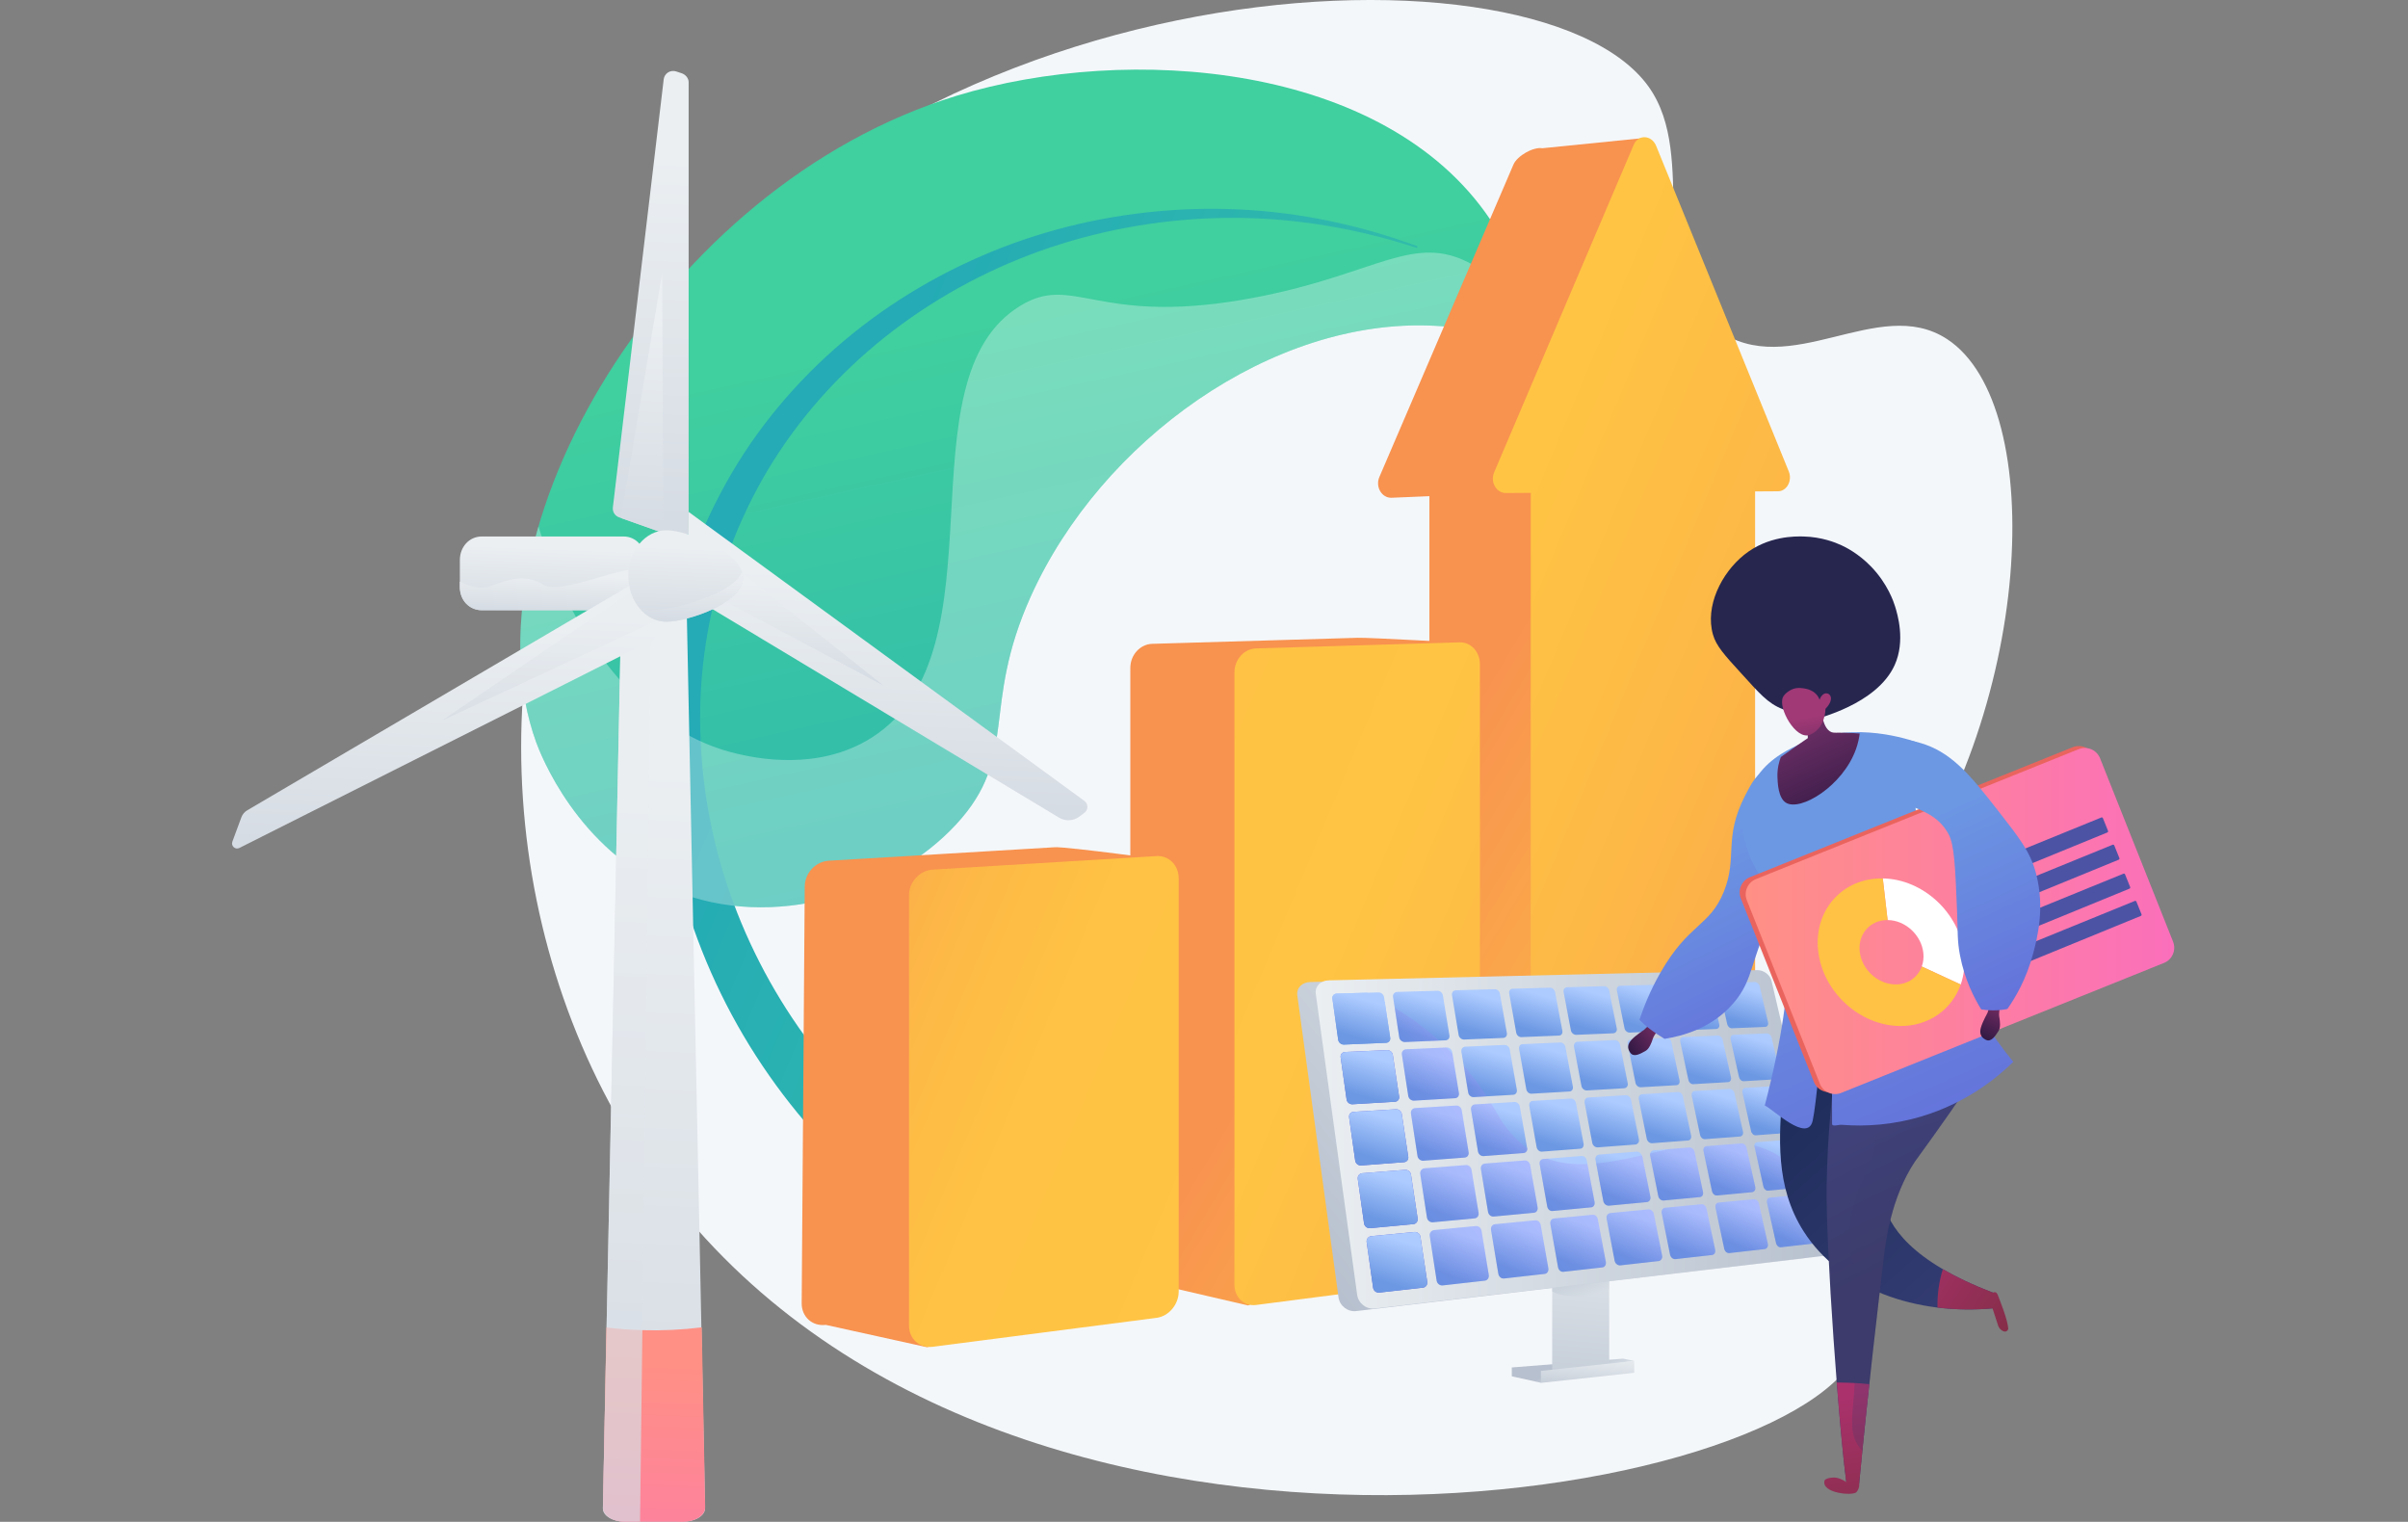<svg width="633" height="400" viewBox="0 0 633 400" fill="none" xmlns="http://www.w3.org/2000/svg">
<rect x="0" y="0" width="633" height="400" fill="#808080" stroke="none"/>
<path d="M433.413 22.838C446.796 41.674 431.658 72.6 451.372 86.664C470.562 100.354 493.719 77.337 511.792 89.105C538.603 106.562 534.59 187.781 496.191 238.625C484.643 253.915 474.923 259.919 470.77 277.118C461.853 314.047 494.776 335.611 488.745 353.893C475.166 395.056 260.079 431.752 172.343 309.401C131.366 252.258 124.455 169.19 159.867 105.669C223.857 -9.112 403.382 -19.425 433.413 22.838Z" fill="#F4F7FA"/>
<path d="M177.057 234.054C151.676 223.595 141.912 197.778 140.916 195.022C121.166 140.337 174.054 48.782 251.507 25.159C296.63 11.397 363.969 16.458 391.735 57.686C399.747 69.583 402.808 82.033 404.022 91.659C397.982 89.223 388.695 86.229 377.204 85.632C334.368 83.408 289.365 115.981 270.995 156.703C257.683 186.212 267.994 198.637 251.386 216.638C234.547 234.891 203.049 244.765 177.057 234.054Z" fill="url(#paint0_linear_886_2463)"/>
<path d="M372.305 65.121C357.194 60.185 341.402 57.428 325.587 57.266C309.78 57.119 293.999 59.419 278.997 64.1C263.994 68.777 249.813 75.915 237.207 85.104C224.604 94.295 213.609 105.609 205.026 118.484C200.717 124.911 197.099 131.766 194.058 138.84C191.049 145.933 188.741 153.307 187.085 160.811C185.436 168.317 184.445 175.961 184.136 183.628C183.848 191.296 184.214 198.981 185.203 206.577C186.194 214.172 187.795 221.682 190.002 229.004C192.223 236.322 195.024 243.454 198.359 250.317C205.025 264.045 213.837 276.682 224.329 287.668C227.064 290.533 226.96 295.072 224.095 297.808C221.231 300.544 216.691 300.439 213.956 297.575C213.902 297.519 213.85 297.463 213.799 297.406L213.776 297.379C202.717 284.924 193.611 270.782 186.915 255.609C183.564 248.024 180.812 240.184 178.698 232.182C176.598 224.177 175.164 216.005 174.393 207.779C173.625 199.553 173.533 191.27 174.143 183.042C174.774 174.816 176.135 166.652 178.193 158.678C180.258 150.706 183.015 142.915 186.497 135.469C190.013 128.041 194.128 120.9 198.933 114.265C208.51 100.97 220.488 89.541 233.944 80.456C247.406 71.372 262.319 64.554 277.885 60.313C293.452 56.069 309.631 54.321 325.652 55.052C341.682 55.799 357.501 59.17 372.465 64.667C372.59 64.712 372.654 64.851 372.608 64.976C372.563 65.098 372.427 65.161 372.305 65.121Z" fill="url(#paint1_linear_886_2463)"/>
<path opacity="0.3" d="M383.953 68.033C369.623 62.212 358.784 73.405 326.128 78.876C288.137 85.24 282.082 71.994 268.302 80.321C236.089 99.787 264.698 171.09 229.27 193.804C214.975 202.969 198.194 199.133 193.852 198.141C170.584 192.823 151.095 170.387 141.556 138.363C135.619 158.686 134.961 178.531 140.916 195.022C141.912 197.778 151.677 223.594 177.057 234.054C203.05 244.766 234.547 234.891 251.387 216.638C267.994 198.637 257.683 186.212 270.995 156.703C289.365 115.981 334.368 83.408 377.204 85.632C388.223 86.204 397.207 88.98 403.253 91.355C397.668 76.788 390.427 70.663 383.953 68.033Z" fill="white"/>
<path d="M444.259 117.305L432.256 36.266L405.422 38.965C403.158 38.544 398.853 40.899 397.836 43.275L362.598 125.384C361.507 127.931 363.182 130.853 365.717 130.837L375.779 130.414V321.804C375.779 325.214 378.256 327.662 381.301 327.274L405.422 332.635C408.307 332.262 435.317 317.711 435.317 314.422V122.568L441.417 122.536C443.729 122.524 445.249 119.724 444.259 117.305Z" fill="url(#paint2_linear_886_2463)"/>
<path d="M402.393 129.552L375.779 130.414V321.804C375.779 325.214 378.256 327.662 381.301 327.273L405.422 332.635C406.609 332.481 411.9 329.917 417.706 326.728L402.393 129.552Z" fill="url(#paint3_linear_886_2463)"/>
<path d="M470.227 123.922L435.355 38.336C434.179 35.45 430.645 35.269 429.463 38.045L392.763 124.17C391.684 126.703 393.34 129.61 395.849 129.594L402.394 129.552V327.529C402.394 330.923 404.847 333.357 407.864 332.967L456.248 326.71C459.08 326.343 461.369 323.394 461.369 320.121V129.171L467.411 129.132C469.702 129.117 471.207 126.328 470.227 123.922Z" fill="url(#paint4_linear_886_2463)"/>
<path d="M328.085 343.14L302.885 337.286C299.714 337.691 297.134 335.271 297.134 331.879V175.541C297.134 172.15 299.714 169.324 302.885 169.231L356.92 167.642C359.887 167.554 385.019 168.977 385.019 168.977L362.286 323.788C362.286 327.054 328.085 343.14 328.085 343.14Z" fill="url(#paint5_linear_886_2463)"/>
<path d="M383.714 336.09L330.197 343.01C327.056 343.416 324.502 341.011 324.502 337.635V176.712C324.502 173.336 327.056 170.524 330.197 170.431L383.714 168.838C386.654 168.75 389.029 171.314 389.029 174.564V329.518C389.029 332.768 386.653 335.71 383.714 336.09Z" fill="url(#paint6_linear_886_2463)"/>
<path d="M243.646 354.104L217.071 348.242C213.58 348.688 210.741 346.166 210.741 342.607L211.544 233.06C211.544 229.501 214.383 226.448 217.872 226.239L277.237 222.698C280.492 222.504 307.801 226.265 307.801 226.265L282.339 333.716C282.339 337.136 246.94 353.678 243.646 354.104Z" fill="url(#paint7_linear_886_2463)"/>
<path d="M304.019 346.395L245.216 353.999C241.759 354.446 238.947 351.939 238.947 348.398V235.359C238.947 231.818 241.759 228.778 245.216 228.569L304.019 225.02C307.243 224.826 309.849 227.428 309.849 230.831V339.478C309.849 342.882 307.243 345.978 304.019 346.395Z" fill="url(#paint8_linear_886_2463)"/>
<path d="M417.568 359.567L429.593 357.702L426.655 357.122L397.413 359.432V361.759L405.104 363.466L405.32 363.163L417.568 361.853V359.567Z" fill="url(#paint9_linear_886_2463)"/>
<path d="M423.019 318.439V358.979L408.029 360.596V319.956L423.019 318.439Z" fill="url(#paint10_linear_886_2463)"/>
<path d="M429.593 360.839L405.063 363.489V360.34L429.593 357.703V360.839Z" fill="url(#paint11_linear_886_2463)"/>
<path opacity="0.4" d="M423.019 330.865V339.042C421.202 339.794 419.325 340.323 416.894 340.576C413.087 340.972 409.846 340.499 408.029 339.455V333.567C409.846 332.133 413.087 330.994 416.894 330.604C419.325 330.355 421.202 330.486 423.019 330.865Z" fill="url(#paint12_linear_886_2463)"/>
<path d="M476.181 326.936L460.238 258.412C459.841 256.703 458.148 255.471 456.505 255.51L344.431 258.123C342.3 258.172 340.762 259.664 341.03 261.628L351.859 341.002C352.164 343.231 354.251 344.879 356.501 344.615L473.839 330.811C475.545 330.61 476.625 328.844 476.181 326.936Z" fill="url(#paint13_linear_886_2463)"/>
<path d="M461.949 255.001L349.298 257.684C347.155 257.735 345.61 259.224 345.88 261.183L356.763 340.349C357.068 342.572 359.166 344.216 361.428 343.95L479.375 330.112C481.09 329.911 482.176 328.149 481.729 326.245L465.702 257.894C465.302 256.189 463.601 254.961 461.949 255.001Z" fill="url(#paint14_linear_886_2463)"/>
<path d="M363.826 262.073L365.45 272.772C365.558 273.477 365.069 274.074 364.358 274.104L353.306 274.569C352.576 274.6 351.877 274.045 351.776 273.329L350.247 262.469C350.147 261.766 350.679 261.177 351.403 261.158L362.347 260.855C363.053 260.835 363.721 261.38 363.826 262.073Z" fill="url(#paint15_linear_886_2463)"/>
<path d="M366.13 277.249L367.794 288.211C367.903 288.935 367.412 289.556 366.693 289.598L355.531 290.257C354.794 290.3 354.087 289.741 353.984 289.006L352.416 277.875C352.314 277.154 352.85 276.542 353.581 276.51L364.634 276.022C365.346 275.99 366.022 276.539 366.13 277.249Z" fill="url(#paint16_linear_886_2463)"/>
<path d="M368.49 292.799L370.196 304.035C370.309 304.776 369.814 305.423 369.088 305.478L357.814 306.339C357.069 306.396 356.354 305.832 356.248 305.079L354.64 293.665C354.536 292.926 355.076 292.289 355.815 292.244L366.977 291.562C367.696 291.518 368.38 292.071 368.49 292.799Z" fill="url(#paint17_linear_886_2463)"/>
<path d="M370.91 308.738L372.659 320.258C372.774 321.018 372.276 321.691 371.543 321.76L360.155 322.834C359.403 322.905 358.678 322.337 358.569 321.564L356.921 309.858C356.814 309.1 357.358 308.437 358.104 308.378L369.378 307.492C370.105 307.435 370.797 307.992 370.91 308.738Z" fill="url(#paint18_linear_886_2463)"/>
<path d="M373.391 325.081L375.184 336.896C375.302 337.676 374.8 338.376 374.06 338.46L362.557 339.757C361.796 339.843 361.063 339.271 360.951 338.478L359.26 326.467C359.15 325.689 359.699 324.999 360.452 324.926L371.84 323.825C372.574 323.755 373.275 324.316 373.391 325.081Z" fill="url(#paint19_linear_886_2463)"/>
<path d="M379.291 261.629L381.018 272.142C381.132 272.836 380.698 273.419 380.01 273.448L369.33 273.898C368.624 273.928 367.937 273.383 367.829 272.679L366.189 262.01C366.083 261.319 366.606 260.74 367.305 260.72L377.863 260.43C378.545 260.411 379.179 260.948 379.291 261.629Z" fill="url(#paint20_linear_886_2463)"/>
<path d="M381.741 276.54L383.51 287.308C383.627 288.018 383.19 288.626 382.496 288.667L371.714 289.303C371.002 289.344 370.306 288.795 370.195 288.074L368.515 277.143C368.406 276.435 368.934 275.833 369.639 275.801L380.296 275.332C380.985 275.301 381.626 275.843 381.741 276.54Z" fill="url(#paint21_linear_886_2463)"/>
<path d="M384.25 291.814L386.063 302.846C386.182 303.573 385.743 304.206 385.042 304.259L374.157 305.09C373.438 305.145 372.734 304.592 372.621 303.852L370.899 292.649C370.787 291.923 371.318 291.297 372.031 291.254L382.789 290.597C383.484 290.554 384.133 291.099 384.25 291.814Z" fill="url(#paint22_linear_886_2463)"/>
<path d="M386.821 307.462L388.679 318.768C388.801 319.514 388.359 320.172 387.652 320.239L376.661 321.275C375.936 321.344 375.223 320.786 375.107 320.028L373.341 308.542C373.227 307.798 373.762 307.147 374.482 307.09L385.343 306.236C386.045 306.181 386.701 306.73 386.821 307.462Z" fill="url(#paint23_linear_886_2463)"/>
<path d="M389.456 323.501L391.36 335.091C391.486 335.856 391.042 336.54 390.327 336.621L379.23 337.872C378.497 337.955 377.776 337.393 377.656 336.615L375.846 324.836C375.729 324.074 376.268 323.396 376.994 323.326L387.961 322.265C388.669 322.197 389.333 322.75 389.456 323.501Z" fill="url(#paint24_linear_886_2463)"/>
<path d="M394.289 261.197C394.171 260.526 393.576 259.995 392.915 260.013L382.707 260.294C382.031 260.313 381.58 260.878 381.693 261.558L383.436 272.041C383.551 272.733 384.208 273.271 384.89 273.242L395.156 272.812C395.822 272.784 396.233 272.211 396.112 271.528L394.289 261.197Z" fill="url(#paint25_linear_886_2463)"/>
<path d="M396.875 275.852L398.742 286.432C398.865 287.13 398.457 287.726 397.786 287.765L387.402 288.377C386.714 288.418 386.068 287.875 385.95 287.167L384.165 276.428C384.05 275.733 384.52 275.144 385.202 275.114L395.482 274.662C396.148 274.633 396.754 275.166 396.875 275.852Z" fill="url(#paint26_linear_886_2463)"/>
<path d="M399.522 290.858L401.434 301.694C401.444 301.752 401.488 301.807 401.49 301.863C401.521 302.504 401.114 303.031 400.492 303.079L390.004 303.88C389.31 303.933 388.647 303.387 388.526 302.661L386.697 291.66C386.579 290.947 387.052 290.335 387.741 290.293L398.114 289.66C398.785 289.619 399.399 290.156 399.522 290.858Z" fill="url(#paint27_linear_886_2463)"/>
<path d="M402.234 306.228L404.192 317.328C404.321 318.06 403.91 318.704 403.227 318.769L392.651 319.767C391.951 319.834 391.289 319.283 391.166 318.539L389.292 307.266C389.17 306.536 389.646 305.899 390.341 305.845L400.809 305.021C401.487 304.968 402.107 305.509 402.234 306.228Z" fill="url(#paint28_linear_886_2463)"/>
<path d="M405.011 321.973L407.018 333.347C407.15 334.097 406.737 334.767 406.048 334.845L395.374 336.051C394.667 336.131 393.998 335.576 393.871 334.814L391.95 323.257C391.826 322.509 392.305 321.847 393.006 321.779L403.571 320.757C404.254 320.691 404.882 321.236 405.011 321.973Z" fill="url(#paint29_linear_886_2463)"/>
<path d="M408.792 260.778C408.668 260.119 408.094 259.595 407.455 259.613L397.636 259.88C396.981 259.898 396.611 260.448 396.73 261.117L398.568 271.422C398.69 272.103 399.281 272.636 399.941 272.608L409.833 272.195C410.477 272.168 410.829 271.607 410.703 270.937L408.792 260.778Z" fill="url(#paint30_linear_886_2463)"/>
<path d="M411.503 275.189C411.376 274.514 410.797 273.987 410.152 274.016L400.248 274.45C399.588 274.479 399.216 275.052 399.338 275.736L401.22 286.286C401.344 286.983 401.942 287.52 402.607 287.481L412.586 286.894C413.235 286.855 413.589 286.272 413.459 285.586L411.503 275.189Z" fill="url(#paint31_linear_886_2463)"/>
<path d="M414.278 289.937C414.148 289.247 413.562 288.716 412.912 288.756L402.923 289.366C402.256 289.406 401.883 290.002 402.008 290.703L403.935 301.507C404.062 302.22 404.667 302.761 405.338 302.709L415.403 301.939C416.058 301.889 416.413 301.283 416.281 300.58L414.278 289.937Z" fill="url(#paint32_linear_886_2463)"/>
<path d="M417.119 305.035L419.17 315.936C419.305 316.655 418.927 317.287 418.267 317.349L408.111 318.31C407.435 318.374 406.847 317.829 406.717 317.099L404.742 306.03C404.614 305.312 405.012 304.692 405.683 304.639L415.762 303.846C416.417 303.794 416.986 304.329 417.119 305.035Z" fill="url(#paint33_linear_886_2463)"/>
<path d="M420.028 320.497L422.129 331.663C422.267 332.399 421.888 333.056 421.222 333.131L410.976 334.292C410.294 334.37 409.7 333.821 409.566 333.073L407.543 321.731C407.412 320.996 407.811 320.351 408.488 320.285L418.655 319.3C419.316 319.236 419.892 319.774 420.028 320.497Z" fill="url(#paint34_linear_886_2463)"/>
<path d="M423.019 260.357C422.889 259.708 422.242 259.2 421.623 259.217L412 259.486C411.367 259.503 410.899 260.055 411.024 260.712L412.949 270.845C413.076 271.514 413.731 272.032 414.37 272.005L424.066 271.596C424.689 271.57 425.146 271.009 425.014 270.349L423.019 260.357Z" fill="url(#paint35_linear_886_2463)"/>
<path d="M425.849 274.53C425.716 273.867 425.062 273.355 424.438 273.382L414.735 273.812C414.096 273.84 413.626 274.412 413.754 275.085L415.724 285.454C415.854 286.139 416.517 286.661 417.16 286.624L426.937 286.046C427.565 286.009 428.024 285.427 427.89 284.752L425.849 274.53Z" fill="url(#paint36_linear_886_2463)"/>
<path d="M428.744 289.031C428.609 288.352 427.947 287.837 427.318 287.875L417.535 288.473C416.89 288.513 416.418 289.106 416.548 289.795L418.565 300.41C418.698 301.11 419.368 301.637 420.017 301.587L429.876 300.835C430.509 300.786 430.971 300.183 430.833 299.492L428.744 289.031Z" fill="url(#paint37_linear_886_2463)"/>
<path d="M431.707 303.869L433.845 314.579C433.986 315.286 433.541 315.91 432.903 315.971L422.962 316.907C422.308 316.968 421.61 316.44 421.474 315.723L419.409 304.852C419.275 304.147 419.729 303.533 420.378 303.482L430.206 302.71C430.782 302.665 431.399 303.085 431.603 303.683C431.625 303.744 431.694 303.805 431.707 303.869Z" fill="url(#paint38_linear_886_2463)"/>
<path d="M434.74 319.06L436.929 330.026C437.074 330.749 436.626 331.397 435.983 331.47L425.958 332.598C425.298 332.673 424.592 332.14 424.452 331.405L422.338 320.271C422.201 319.55 422.657 318.912 423.312 318.849L433.266 317.889C433.905 317.828 434.598 318.349 434.74 319.06Z" fill="url(#paint39_linear_886_2463)"/>
<path d="M436.448 259.978C436.313 259.34 435.77 258.832 435.17 258.849L425.907 259.104C425.293 259.121 424.904 259.659 425.035 260.305L427.041 270.272C427.173 270.93 427.804 271.441 428.422 271.415L437.713 271.026C438.316 271.001 438.654 270.457 438.517 269.808L436.448 259.978Z" fill="url(#paint40_linear_886_2463)"/>
<path d="M439.383 273.921C439.246 273.268 438.697 272.757 438.092 272.784L428.756 273.195C428.137 273.222 427.747 273.78 427.88 274.442L429.932 284.637C430.068 285.31 430.706 285.825 431.329 285.788L440.693 285.237C441.301 285.201 441.639 284.637 441.499 283.973L439.383 273.921Z" fill="url(#paint41_linear_886_2463)"/>
<path d="M442.385 288.18C442.245 287.512 441.69 286.998 441.081 287.036L431.671 287.611C431.047 287.649 430.655 288.227 430.792 288.904L432.892 299.337C433.03 300.026 433.675 300.544 434.303 300.496L443.741 299.775C444.355 299.728 444.693 299.142 444.55 298.463L442.385 288.18Z" fill="url(#paint42_linear_886_2463)"/>
<path d="M445.456 302.765L447.672 313.289C447.818 313.983 447.49 314.59 446.873 314.649L437.319 315.55C436.687 315.61 436.062 315.087 435.92 314.382L433.77 303.702C433.733 303.515 433.755 303.331 433.794 303.165C433.887 302.721 434.231 302.393 434.689 302.358L444.134 301.614C444.747 301.566 445.312 302.083 445.456 302.765Z" fill="url(#paint43_linear_886_2463)"/>
<path d="M448.598 317.691L450.866 328.462C451.016 329.173 450.688 329.803 450.066 329.874L440.435 330.961C439.797 331.033 439.166 330.506 439.021 329.785L436.82 318.85C436.677 318.142 437.098 317.517 437.731 317.456L447.257 316.533C447.874 316.474 448.452 316.993 448.598 317.691Z" fill="url(#paint44_linear_886_2463)"/>
<path d="M449.807 259.582C449.668 258.954 449.052 258.461 448.47 258.477L439.533 258.721C438.938 258.737 438.609 259.262 438.744 259.899L440.827 269.705C440.964 270.352 441.501 270.862 442.1 270.837L451.143 270.457C451.728 270.432 452.09 269.894 451.948 269.256L449.807 259.582Z" fill="url(#paint45_linear_886_2463)"/>
<path d="M452.844 273.302C452.702 272.66 452.08 272.164 451.494 272.19L442.489 272.585C441.89 272.612 441.56 273.157 441.698 273.808L443.828 283.836C443.969 284.498 444.511 285.01 445.114 284.975L454.226 284.438C454.815 284.403 455.178 283.845 455.034 283.192L452.844 273.302Z" fill="url(#paint46_linear_886_2463)"/>
<path d="M455.949 287.33C455.804 286.673 455.175 286.173 454.585 286.209L445.512 286.763C444.909 286.8 444.578 287.366 444.719 288.032L446.898 298.289C447.042 298.966 447.59 299.482 448.197 299.435L457.378 298.734C457.972 298.689 458.336 298.11 458.188 297.442L455.949 287.33Z" fill="url(#paint47_linear_886_2463)"/>
<path d="M459.125 301.673L461.415 312.019C461.566 312.701 461.17 313.303 460.572 313.359L451.368 314.229C450.757 314.287 450.186 313.77 450.039 313.078L447.81 302.58C447.665 301.9 447.979 301.314 448.587 301.267L457.779 300.544C458.372 300.497 458.976 301.003 459.125 301.673Z" fill="url(#paint48_linear_886_2463)"/>
<path d="M462.373 316.346L464.716 326.931C464.87 327.629 464.473 328.252 463.871 328.32L454.597 329.37C453.98 329.44 453.404 328.919 453.254 328.211L450.972 317.468C450.824 316.772 451.138 316.163 451.751 316.104L461.012 315.209C461.611 315.151 462.221 315.66 462.373 316.346Z" fill="url(#paint49_linear_886_2463)"/>
<path d="M462.572 259.213C462.429 258.595 461.835 258.109 461.271 258.124L452.617 258.36C452.041 258.376 451.739 258.892 451.879 259.518L454.031 269.168C454.173 269.805 454.695 270.307 455.275 270.283L464.027 269.916C464.594 269.892 464.924 269.364 464.779 268.735L462.572 259.213Z" fill="url(#paint50_linear_886_2463)"/>
<path d="M465.702 272.718C465.555 272.087 464.955 271.597 464.388 271.622L455.671 272.005C455.091 272.03 454.789 272.565 454.932 273.206L457.132 283.071C457.277 283.722 457.804 284.227 458.388 284.193L467.203 283.673C467.774 283.639 468.105 283.092 467.956 282.45L465.702 272.718Z" fill="url(#paint51_linear_886_2463)"/>
<path d="M468.9 286.52C468.75 285.874 468.144 285.381 467.572 285.416L458.793 285.952C458.209 285.987 457.906 286.543 458.053 287.197L460.302 297.284C460.451 297.95 460.983 298.459 461.572 298.414L470.45 297.735C471.025 297.691 471.357 297.124 471.205 296.467L468.9 286.52Z" fill="url(#paint52_linear_886_2463)"/>
<path d="M472.169 300.628L474.526 310.801C474.681 311.472 474.316 312.062 473.738 312.116L464.838 312.958C464.245 313.014 463.697 312.504 463.545 311.824L461.244 301.505C461.209 301.35 461.134 301.202 461.154 301.061C461.209 300.6 461.489 300.252 461.941 300.217L470.846 299.517C471.421 299.471 472.016 299.969 472.169 300.628Z" fill="url(#paint53_linear_886_2463)"/>
<path d="M475.511 315.054L477.922 325.458C478.081 326.144 477.715 326.755 477.132 326.821L468.168 327.837C467.572 327.904 467.018 327.391 466.862 326.695L464.508 316.138C464.355 315.454 464.646 314.857 465.239 314.8L474.192 313.934C474.771 313.878 475.355 314.379 475.511 315.054Z" fill="url(#paint54_linear_886_2463)"/>
<path d="M359.314 260.938C360.845 261.661 362.464 262.46 364.02 263.352L365.45 272.772C365.557 273.477 365.069 274.074 364.357 274.104L353.305 274.569C352.575 274.6 351.876 274.045 351.776 273.329L350.246 262.469C350.147 261.766 350.678 261.178 351.402 261.158L359.314 260.938Z" fill="url(#paint55_linear_886_2463)"/>
<path d="M366.13 277.249L367.794 288.211C367.903 288.935 367.412 289.556 366.693 289.598L355.531 290.257C354.794 290.3 354.087 289.741 353.984 289.006L352.416 277.875C352.314 277.154 352.85 276.542 353.581 276.51L364.634 276.022C365.346 275.99 366.022 276.539 366.13 277.249Z" fill="url(#paint56_linear_886_2463)"/>
<path d="M368.49 292.799L370.196 304.035C370.309 304.776 369.814 305.423 369.088 305.478L357.814 306.339C357.069 306.396 356.354 305.832 356.248 305.079L354.64 293.665C354.536 292.926 355.076 292.289 355.815 292.244L366.977 291.562C367.696 291.518 368.38 292.071 368.49 292.799Z" fill="url(#paint57_linear_886_2463)"/>
<path d="M370.91 308.738L372.659 320.258C372.774 321.019 372.276 321.692 371.543 321.761L360.155 322.835C359.403 322.906 358.678 322.338 358.569 321.565L356.921 309.858C356.814 309.1 357.358 308.437 358.104 308.379L369.378 307.492C370.105 307.435 370.797 307.992 370.91 308.738Z" fill="url(#paint58_linear_886_2463)"/>
<path d="M373.391 325.082L375.184 336.896C375.302 337.676 374.8 338.377 374.06 338.46L362.557 339.758C361.796 339.844 361.063 339.271 360.951 338.478L359.26 326.467C359.15 325.689 359.699 324.999 360.452 324.926L371.84 323.826C372.574 323.755 373.275 324.317 373.391 325.082Z" fill="url(#paint59_linear_886_2463)"/>
<path opacity="0.2" d="M367.829 272.678L366.636 264.918C370.579 267.241 374.471 270.079 378.288 273.521L369.323 273.898C368.618 273.928 367.937 273.382 367.829 272.678Z" fill="url(#paint60_linear_886_2463)"/>
<path opacity="0.2" d="M380.24 275.333C380.776 275.852 381.229 276.391 381.805 276.931L383.51 287.308C383.627 288.018 383.19 288.626 382.496 288.667L371.713 289.303C371.002 289.345 370.306 288.795 370.195 288.074L368.515 277.143C368.406 276.435 368.918 275.834 369.624 275.803L380.24 275.333Z" fill="url(#paint61_linear_886_2463)"/>
<path opacity="0.2" d="M384.25 291.814L386.063 302.846C386.182 303.573 385.743 304.206 385.042 304.259L374.157 305.09C373.438 305.145 372.734 304.592 372.621 303.852L370.899 292.649C370.787 291.923 371.318 291.297 372.031 291.254L382.789 290.597C383.484 290.554 384.133 291.099 384.25 291.814Z" fill="url(#paint62_linear_886_2463)"/>
<path opacity="0.2" d="M386.821 307.462L388.679 318.768C388.801 319.514 388.359 320.172 387.652 320.239L376.661 321.275C375.936 321.344 375.223 320.786 375.107 320.028L373.341 308.542C373.227 307.798 373.762 307.147 374.482 307.09L385.343 306.236C386.045 306.181 386.701 306.73 386.821 307.462Z" fill="url(#paint63_linear_886_2463)"/>
<path opacity="0.2" d="M389.456 323.501L391.36 335.091C391.486 335.856 391.042 336.54 390.327 336.621L379.23 337.872C378.497 337.955 377.776 337.393 377.656 336.615L375.846 324.836C375.729 324.074 376.268 323.396 376.994 323.326L387.961 322.265C388.669 322.197 389.333 322.75 389.456 323.501Z" fill="url(#paint64_linear_886_2463)"/>
<path opacity="0.2" d="M385.951 287.167L384.782 280.138C386.909 282.572 388.913 285.245 390.817 288.176L387.415 288.377C386.727 288.417 386.068 287.876 385.951 287.167Z" fill="url(#paint65_linear_886_2463)"/>
<path opacity="0.2" d="M388.526 302.661L386.697 291.66C386.579 290.948 387.052 290.336 387.741 290.294L391.992 290.034C392.471 290.816 392.943 291.615 393.402 292.432C395.8 296.697 398.534 299.746 401.525 301.861C401.557 302.502 401.132 303.03 400.51 303.078L390.012 303.879C389.318 303.933 388.647 303.387 388.526 302.661Z" fill="url(#paint66_linear_886_2463)"/>
<path opacity="0.2" d="M402.234 306.228L404.192 317.328C404.321 318.06 403.91 318.704 403.227 318.769L392.651 319.767C391.951 319.834 391.289 319.283 391.166 318.539L389.292 307.266C389.17 306.536 389.646 305.899 390.341 305.845L400.809 305.021C401.487 304.968 402.107 305.509 402.234 306.228Z" fill="url(#paint67_linear_886_2463)"/>
<path opacity="0.2" d="M405.011 321.973L407.018 333.347C407.15 334.097 406.737 334.767 406.048 334.845L395.374 336.051C394.667 336.131 393.998 335.576 393.871 334.814L391.95 323.257C391.826 322.509 392.305 321.847 393.006 321.779L403.571 320.757C404.254 320.691 404.882 321.236 405.011 321.973Z" fill="url(#paint68_linear_886_2463)"/>
<path opacity="0.2" d="M406.667 304.561C410.043 305.768 413.715 306.117 417.294 305.966L419.17 315.936C419.305 316.656 418.927 317.287 418.267 317.349L408.111 318.31C407.434 318.374 406.847 317.829 406.717 317.099L404.742 306.03C404.614 305.313 404.989 304.693 405.66 304.641L406.667 304.561Z" fill="url(#paint69_linear_886_2463)"/>
<path opacity="0.2" d="M420.028 320.497L422.129 331.663C422.267 332.399 421.888 333.056 421.222 333.131L410.976 334.292C410.294 334.37 409.7 333.821 409.566 333.073L407.543 321.731C407.412 320.996 407.811 320.351 408.488 320.285L418.655 319.3C419.316 319.236 419.892 319.774 420.028 320.497Z" fill="url(#paint70_linear_886_2463)"/>
<path opacity="0.2" d="M431.576 303.686C431.598 303.746 431.694 303.805 431.707 303.87L433.845 314.58C433.986 315.286 433.541 315.911 432.902 315.971L422.962 316.907C422.308 316.969 421.609 316.44 421.473 315.723L419.59 305.808C423.667 305.436 427.553 304.609 431.576 303.686Z" fill="url(#paint71_linear_886_2463)"/>
<path opacity="0.2" d="M434.74 319.06L436.929 330.026C437.074 330.749 436.626 331.398 435.983 331.47L425.958 332.599C425.298 332.673 424.592 332.14 424.452 331.406L422.338 320.272C422.201 319.551 422.657 318.913 423.312 318.85L433.266 317.89C433.905 317.828 434.598 318.35 434.74 319.06Z" fill="url(#paint72_linear_886_2463)"/>
<path opacity="0.2" d="M445.456 302.765L447.672 313.29C447.818 313.983 447.49 314.591 446.873 314.649L437.319 315.551C436.687 315.611 436.062 315.087 435.92 314.383L433.77 303.702C433.733 303.515 433.755 303.332 433.794 303.166C435.409 302.786 437.036 302.406 438.652 302.047L444.134 301.615C444.747 301.567 445.312 302.083 445.456 302.765Z" fill="url(#paint73_linear_886_2463)"/>
<path opacity="0.2" d="M448.598 317.691L450.866 328.462C451.016 329.173 450.688 329.803 450.066 329.874L440.435 330.961C439.797 331.033 439.166 330.506 439.021 329.785L436.82 318.85C436.677 318.142 437.098 317.517 437.731 317.456L447.257 316.533C447.874 316.474 448.452 316.993 448.598 317.691Z" fill="url(#paint74_linear_886_2463)"/>
<path opacity="0.2" d="M459.125 301.673L461.415 312.019C461.566 312.701 461.17 313.303 460.572 313.359L451.368 314.229C450.757 314.287 450.186 313.77 450.039 313.078L447.81 302.58C447.665 301.9 447.979 301.314 448.587 301.267L457.779 300.544C458.372 300.497 458.976 301.003 459.125 301.673Z" fill="url(#paint75_linear_886_2463)"/>
<path opacity="0.2" d="M462.373 316.346L464.716 326.931C464.87 327.629 464.473 328.252 463.871 328.32L454.597 329.37C453.98 329.44 453.404 328.919 453.254 328.211L450.972 317.468C450.824 316.772 451.138 316.163 451.751 316.104L461.012 315.209C461.611 315.151 462.221 315.66 462.373 316.346Z" fill="url(#paint76_linear_886_2463)"/>
<path opacity="0.2" d="M474.139 309.129L474.526 310.801C474.681 311.472 474.316 312.062 473.738 312.116L464.838 312.958C464.245 313.014 463.697 312.504 463.545 311.824L461.244 301.504C461.209 301.349 461.134 301.202 461.154 301.061C465.139 302.14 468.994 304.199 472.687 307.721C473.186 308.198 473.485 308.676 474.139 309.129Z" fill="url(#paint77_linear_886_2463)"/>
<path opacity="0.2" d="M475.511 315.054L477.922 325.458C478.081 326.144 477.715 326.755 477.132 326.821L468.168 327.837C467.572 327.904 467.018 327.391 466.862 326.695L464.508 316.138C464.355 315.454 464.646 314.857 465.239 314.8L474.192 313.934C474.771 313.878 475.355 314.379 475.511 315.054Z" fill="url(#paint78_linear_886_2463)"/>
<path d="M185.345 396.403C185.386 398.414 182.731 400.002 179.413 399.981C175.693 399.95 171.973 399.946 168.252 399.959C166.968 399.963 165.689 399.968 164.41 399.981C161.092 400.006 158.437 398.414 158.483 396.403C158.783 381.748 159.079 367.093 159.379 352.439C160.694 287.937 162.014 223.435 163.334 158.933C163.345 158.384 163.482 157.856 163.727 157.384C164.354 156.138 165.673 155.264 167.187 155.255C170.337 155.229 173.486 155.229 176.636 155.255C178.72 155.268 180.448 156.925 180.494 158.933C181.809 223.422 183.128 287.915 184.448 352.404C184.744 367.072 185.045 381.735 185.345 396.403Z" fill="url(#paint79_linear_886_2463)"/>
<path d="M185.371 396.157C185.411 398.318 182.756 400.023 179.438 400C175.718 399.967 171.998 399.963 168.277 399.977C166.993 399.981 165.714 399.986 164.435 400C161.117 400.028 158.462 398.318 158.508 396.157C158.808 380.416 159.104 364.675 159.405 348.934C162.539 349.315 165.688 349.548 168.848 349.636C174.062 349.784 179.29 349.538 184.473 348.897C184.769 364.652 185.07 380.402 185.371 396.157Z" fill="url(#paint80_linear_886_2463)"/>
<path opacity="0.7" d="M171.172 159.578L168.823 353.093L168.252 399.959C166.968 399.964 165.689 399.968 164.41 399.981C161.092 400.007 158.437 398.415 158.483 396.403C158.783 381.748 159.079 367.094 159.379 352.439C160.694 287.937 162.014 223.435 163.334 158.933C163.345 158.384 163.482 157.856 163.727 157.384L171.172 159.578Z" fill="url(#paint81_linear_886_2463)"/>
<path d="M169.593 147.191V154.326C169.593 154.438 169.789 154.526 169.784 154.638C169.611 157.859 167.146 160.394 163.88 160.394H126.676C123.297 160.394 120.885 157.705 120.885 154.326V147.191C120.885 143.812 123.297 141.01 126.676 141.01H163.88C167.258 141.01 169.593 143.812 169.593 147.191Z" fill="url(#paint82_linear_886_2463)"/>
<path d="M169.985 154.639C169.812 157.859 167.146 160.394 163.88 160.394H126.676C123.297 160.394 120.885 157.705 120.885 154.326V152.879C123.37 154.097 126.507 154.989 128.75 154.133C133.591 152.288 137.969 150.698 142.811 153.689C147.652 156.681 165.897 147.485 167.997 150.263C168.68 151.17 169.343 152.814 169.985 154.639Z" fill="url(#paint83_linear_886_2463)"/>
<path d="M168.985 151.885L64.994 212.987C64.281 213.406 63.736 214.057 63.45 214.832L61.082 221.239C60.893 221.751 61.036 222.326 61.443 222.69C61.85 223.053 62.438 223.131 62.925 222.886L172.141 167.931L168.985 151.885Z" fill="url(#paint84_linear_886_2463)"/>
<path opacity="0.7" d="M172.773 163.05L116.028 189.491L165.8 155.572L172.773 163.05Z" fill="url(#paint85_linear_886_2463)"/>
<path d="M179.216 19.26L177.788 18.789C177.085 18.542 176.266 18.628 175.634 19.023C175.001 19.418 174.562 20.078 174.474 20.818L161.106 133.369C160.971 134.506 161.635 135.587 162.714 135.972L175.007 140.311L181.025 140.486V21.579C181.025 20.536 180.201 19.605 179.216 19.26Z" fill="url(#paint86_linear_886_2463)"/>
<path d="M174.412 140.141L174.072 71.766L163.216 136.154L174.412 140.141Z" fill="url(#paint87_linear_886_2463)"/>
<path d="M285.06 210.514L181.025 134.557L180.826 156.22L278.4 214.916C280.084 215.929 282.216 215.81 283.776 214.617L285.098 213.606C285.582 213.236 285.862 212.66 285.855 212.051C285.847 211.442 285.553 210.872 285.06 210.514Z" fill="url(#paint88_linear_886_2463)"/>
<path d="M190.72 147.191L232.34 180.27L185.346 155.236L190.72 147.191Z" fill="url(#paint89_linear_886_2463)"/>
<path d="M195.349 151.885C195.349 158.522 180.752 163.408 175.21 163.408C169.668 163.408 165.175 158.029 165.175 151.393C165.175 144.757 169.668 139.377 175.21 139.377C180.752 139.377 195.349 145.249 195.349 151.885Z" fill="url(#paint90_linear_886_2463)"/>
<path opacity="0.8" d="M171.114 160.35C170.113 160.35 169.141 160.227 168.211 159.998C170.018 162.107 172.487 163.408 175.21 163.408C180.753 163.408 195.35 158.521 195.35 151.885C195.35 151.342 195.243 150.804 195.06 150.274C192.79 156.161 177.288 160.35 171.114 160.35Z" fill="url(#paint91_linear_886_2463)"/>
<path d="M479.683 256.397C470.839 259.065 469.454 276.207 468.601 286.756C467.641 298.634 466.571 311.867 474.168 323.72C483.723 338.629 503.512 345.928 524.536 343.836C524.318 342.479 524.1 341.122 523.882 339.766C502.305 331.53 496.412 322.275 494.926 315.467C491.764 300.99 507.244 291.694 503.245 275.994C500.232 264.164 487.515 254.034 479.683 256.397Z" fill="url(#paint92_linear_886_2463)"/>
<path d="M510.447 267.793C505.648 260.717 500.969 253.56 496.28 246.412C495.359 245.007 494.824 243.378 494.568 241.667C492.705 243.145 490.922 244.914 489.278 246.984C484.828 263.449 480.629 285.374 480.174 311.516C479.89 327.83 483.577 377.164 485.358 389.561C486.01 389.695 486.246 387.997 486.914 388.124C487.728 388.28 487.934 389.758 488.729 389.896C491.098 364.857 493.814 342.259 495.185 330.645C495.65 326.705 497.023 314.884 503.352 305.363C503.454 305.21 512.819 292.404 516.05 287.287C517.126 285.584 518.471 283.374 520.001 280.419C516.373 276.606 513.465 272.243 510.447 267.793Z" fill="url(#paint93_linear_886_2463)"/>
<path d="M488.902 376.323C488.535 375.476 486.513 377.605 484.63 379.854C484.872 383.09 485.115 386.326 485.358 389.562C484.689 389.136 483.846 388.672 482.895 388.452C481.752 388.189 479.776 388.6 479.624 389.147C478.688 392.519 487.097 393.255 488.019 392.196C488.94 391.136 488.73 389.896 488.73 389.896C487.876 385.037 487.989 381.746 488.394 379.473C488.678 377.877 489.105 376.791 488.902 376.323Z" fill="url(#paint94_linear_886_2463)"/>
<path d="M485.358 389.562C486.01 389.696 486.246 387.998 486.914 388.125C487.728 388.28 487.934 389.759 488.729 389.896C489.595 380.744 490.507 371.921 491.383 363.838C488.55 363.506 485.673 363.421 482.834 363.389C483.736 374.876 484.683 384.867 485.358 389.562Z" fill="url(#paint95_linear_886_2463)"/>
<path opacity="0.25" d="M510.447 267.793C505.648 260.717 500.97 253.56 496.28 246.412C495.359 245.007 494.825 243.378 494.568 241.667C492.705 243.145 490.922 244.914 489.279 246.984C486.006 259.089 482.876 274.155 481.264 291.669C486.165 291.385 490.839 294.268 492.216 297.711C495.064 304.831 486.082 310.406 486.173 325.336C486.223 333.514 489.147 335.568 487.816 343.074C487.472 345.012 486.498 349.27 486.928 355.118C487.117 357.687 487.325 357.128 487.482 359.449C487.93 366.061 486.353 372.139 487.036 376.268C487.282 377.752 487.787 378.787 487.983 379.164C488.509 380.176 489.126 380.9 489.56 381.35C491.706 359.796 493.972 340.92 495.185 330.645C495.65 326.705 497.023 314.884 503.352 305.363C503.454 305.21 512.819 292.404 516.05 287.287C517.126 285.584 518.472 283.374 520.001 280.419C516.373 276.606 513.465 272.243 510.447 267.793Z" fill="url(#paint96_linear_886_2463)"/>
<path d="M433.291 269.618L432.229 270.653C432.229 270.653 430.05 272.092 428.976 273.203C427.901 274.315 427.642 275.441 428.564 276.718C429.487 277.996 431.159 277.027 432.618 276.204C433.505 275.704 434.123 274.203 434.514 272.949C434.788 272.067 436.029 270.558 436.029 270.558L433.291 269.618Z" fill="url(#paint97_linear_886_2463)"/>
<path d="M458.767 209.069C452.919 220.439 456.87 225.255 453.118 234.452C449.397 243.569 443.976 242.608 436.494 255.645C433.652 260.596 431.966 265.036 430.976 268.058C431.376 268.472 431.822 268.903 432.317 269.34C432.653 269.636 433.153 270.06 433.95 270.654C434.717 271.225 435.918 272.073 437.562 273.063C442.222 272.331 449.939 270.311 455.546 263.822C456.567 262.64 457.24 261.766 458.092 260.29C460.953 255.331 460.899 250.486 466.941 238.183C471.504 228.892 472.292 228.123 472.727 224.007C473.8 213.832 468.506 202.806 464.227 202.856C461.994 202.882 460.387 205.919 458.767 209.069Z" fill="url(#paint98_linear_886_2463)"/>
<path d="M460.787 205.924C457.77 211.456 458.114 216.965 458.444 219.377C459.472 226.878 463.989 231.938 465.097 233.29C470.332 239.678 473.308 254.38 463.912 290.583C466.068 291.533 475.149 300.538 476.505 294.577C478.354 286.451 481.7 232.05 481.604 295.405C481.602 296.24 483.282 295.589 484.149 295.657C490.371 296.139 497.558 295.726 505.198 293.426C517.172 289.82 525.157 283.115 529.245 279.105C523.762 272.395 517.347 263.026 512.262 250.879C502.562 227.704 502.836 206.687 503.905 195.088C499.459 193.591 485.577 189.544 472.369 195.94C469.078 197.534 463.965 200.097 460.787 205.924Z" fill="url(#paint99_linear_886_2463)"/>
<path d="M567.264 252.605L482.424 286.765C480.218 287.654 477.709 286.585 476.82 284.378L457.625 236.174C456.736 233.967 457.805 231.458 460.011 230.57L544.851 196.41C547.057 195.521 549.567 196.59 550.455 198.796L569.651 247.001C570.539 249.207 569.47 251.717 567.264 252.605Z" fill="#EA645E"/>
<path d="M568.853 253.106L484.014 287.266C481.807 288.155 479.298 287.086 478.409 284.88L459.214 236.675C458.325 234.468 459.394 231.959 461.601 231.071L546.44 196.911C548.647 196.022 551.156 197.091 552.044 199.297L571.24 247.502C572.128 249.709 571.06 252.218 568.853 253.106Z" fill="url(#paint100_linear_886_2463)"/>
<path d="M496.282 241.835C500.885 241.916 505.053 245.765 505.589 250.415C505.74 251.72 505.58 252.948 505.183 254.045L515.42 258.779C516.296 256.295 516.628 253.513 516.289 250.57C515.066 239.949 505.558 231.121 495.02 230.893C494.993 230.892 494.966 230.894 494.939 230.893L496.201 241.838C496.229 241.838 496.255 241.835 496.282 241.835Z" fill="white"/>
<path d="M505.183 254.045C504.166 256.858 501.543 258.789 498.234 258.751C493.62 258.698 489.416 254.85 488.876 250.172C488.339 245.522 491.627 241.802 496.202 241.838L494.939 230.893C484.361 230.709 476.715 239.268 477.957 250.013C479.202 260.783 488.898 269.608 499.495 269.687C507.105 269.743 513.132 265.269 515.42 258.779L505.183 254.045Z" fill="#FFC244"/>
<path d="M556.956 225.97L521.574 240.457C521.407 240.526 521.216 240.444 521.147 240.274L519.784 236.903C519.715 236.733 519.796 236.54 519.963 236.472L555.368 222.037C555.531 221.97 555.718 222.052 555.786 222.219L557.129 225.546C557.197 225.714 557.119 225.903 556.956 225.97Z" fill="#4C53A5"/>
<path d="M553.972 218.807L518.59 233.295C518.423 233.363 518.231 233.281 518.163 233.112L516.8 229.74C516.731 229.571 516.812 229.378 516.979 229.309L552.384 214.874C552.547 214.808 552.734 214.89 552.802 215.057L554.145 218.384C554.212 218.551 554.135 218.741 553.972 218.807Z" fill="#4C53A5"/>
<path d="M562.776 240.743L527.394 255.231C527.226 255.299 527.035 255.217 526.967 255.048L525.604 251.676C525.535 251.506 525.615 251.314 525.783 251.245L561.188 236.81C561.351 236.744 561.538 236.826 561.605 236.993L562.949 240.32C563.016 240.487 562.939 240.677 562.776 240.743Z" fill="#4C53A5"/>
<path d="M559.791 233.58L524.409 248.067C524.242 248.136 524.051 248.054 523.982 247.885L522.619 244.513C522.551 244.343 522.631 244.151 522.798 244.082L558.203 229.647C558.366 229.581 558.553 229.662 558.621 229.83L559.964 233.157C560.032 233.324 559.954 233.514 559.791 233.58Z" fill="#4C53A5"/>
<path d="M522.919 264.824L522.456 266.234C522.456 266.234 521.191 268.518 520.753 270C520.314 271.482 520.605 272.601 522.015 273.306C523.424 274.012 524.458 272.379 525.37 270.975C525.925 270.121 525.779 268.504 525.545 267.211C525.38 266.302 525.781 264.391 525.781 264.391L522.919 264.824Z" fill="url(#paint101_linear_886_2463)"/>
<path d="M491.566 196.434C494.327 192.544 503.194 194.838 504.358 195.152C512.896 197.451 517.96 203.764 525.265 213.125C530.903 220.35 533.759 223.953 535.252 229.719C537.59 238.755 535.526 246.594 534.493 250.518C532.671 257.435 529.704 262.353 527.686 265.207C526.683 265.407 525.482 265.563 524.121 265.574C522.875 265.585 521.758 265.474 520.804 265.317C518.915 262.25 516.44 257.436 515.237 251.134C514.473 247.138 514.685 244.973 514.455 239.357C513.982 227.818 513.745 222.049 512.213 219.227C507.165 209.932 495.268 213.188 491.714 203.73C491.409 202.92 489.771 198.962 491.566 196.434Z" fill="url(#paint102_linear_886_2463)"/>
<path d="M523.882 339.765C518.614 337.755 514.286 335.683 510.724 333.601C509.712 336.79 509.249 340.25 509.31 343.691C514.219 344.294 519.339 344.353 524.536 343.836C524.318 342.479 524.1 341.122 523.882 339.765Z" fill="url(#paint103_linear_886_2463)"/>
<path d="M523.41 340.584L523.882 339.766C523.882 339.766 524.729 339.259 525.129 340.308C525.53 341.357 527.802 346.837 527.923 349.323C527.327 350.811 525.64 349.551 525.292 348.54C524.944 347.528 523.738 343.779 523.738 343.779L523.41 340.584Z" fill="url(#paint104_linear_886_2463)"/>
<path d="M484.048 143.314C485.078 143.788 488.517 145.453 491.896 148.963C496.259 153.493 497.826 158.297 498.165 159.392C498.772 161.357 500.958 168.425 498.046 174.838C493.294 185.301 477.32 188.842 477.418 189.044C477.436 189.081 477.953 188.947 477.964 188.743C478 188.102 472.968 188.066 468.709 186.437C464.641 184.881 462.432 182.14 457.688 176.951C453.322 172.176 451.14 169.789 450.287 166.776C448.179 159.323 452.511 150.657 458.45 145.864C464.754 140.777 472.096 140.963 474.138 141.015C478.898 141.136 482.508 142.606 484.048 143.314Z" fill="#26264F"/>
<path d="M478.661 184.005C478.657 185.174 478.701 191.433 481.483 192.461C482.091 192.685 482.579 192.542 485.275 192.612C486.812 192.652 488.063 192.735 488.868 192.797C488.732 193.863 488.463 195.293 487.892 196.901C484.431 206.639 473.23 213.403 469.436 210.967C467.46 209.698 467.307 205.891 467.244 204.312C467.149 201.939 467.721 200.06 468.139 198.984C469.528 197.975 470.949 196.963 472.403 195.951C473.353 195.29 474.297 194.642 475.236 194.007C475.173 192.809 475.109 191.612 475.046 190.414C476.251 188.278 477.456 186.141 478.661 184.005Z" fill="url(#paint105_linear_886_2463)"/>
<path d="M479.874 186.313C479.874 186.313 479.888 191.464 475.775 193.139C472.092 194.64 467.263 185.995 468.718 183.189C469.204 182.253 470.658 181.154 472.065 180.9C473.054 180.721 477.162 180.697 478.326 183.924C478.672 182.904 479.361 182.242 480.073 182.235C480.186 182.234 480.512 182.282 480.773 182.467C481.716 183.139 481.447 184.712 479.874 186.313Z" fill="url(#paint106_linear_886_2463)"/>
<defs>
<linearGradient id="paint0_linear_886_2463" x1="309.007" y1="309.458" x2="259.132" y2="83.216" gradientUnits="userSpaceOnUse">
<stop stop-color="#24ABB5"/>
<stop offset="1" stop-color="#40CF9F"/>
</linearGradient>
<linearGradient id="paint1_linear_886_2463" x1="212.348" y1="147.498" x2="449.631" y2="247.113" gradientUnits="userSpaceOnUse">
<stop stop-color="#24ABB5"/>
<stop offset="1" stop-color="#40CF9F"/>
</linearGradient>
<linearGradient id="paint2_linear_886_2463" x1="576.864" y1="283.429" x2="363.085" y2="156.392" gradientUnits="userSpaceOnUse">
<stop stop-color="#FCB148"/>
<stop offset="0.052" stop-color="#FDBA46"/>
<stop offset="0.142" stop-color="#FFC244"/>
<stop offset="0.318" stop-color="#FFC444"/>
<stop offset="0.485" stop-color="#FDB946"/>
<stop offset="0.775" stop-color="#F99C4D"/>
<stop offset="0.866" stop-color="#F8924F"/>
<stop offset="1" stop-color="#F8924F"/>
</linearGradient>
<linearGradient id="paint3_linear_886_2463" x1="552.483" y1="324.456" x2="338.704" y2="197.42" gradientUnits="userSpaceOnUse">
<stop stop-color="#FCB148"/>
<stop offset="0.052" stop-color="#FDBA46"/>
<stop offset="0.142" stop-color="#FFC244"/>
<stop offset="0.318" stop-color="#FFC444"/>
<stop offset="0.485" stop-color="#FDB946"/>
<stop offset="0.775" stop-color="#F99C4D"/>
<stop offset="0.866" stop-color="#F8924F"/>
<stop offset="1" stop-color="#F8924F"/>
</linearGradient>
<linearGradient id="paint4_linear_886_2463" x1="283.448" y1="127.53" x2="600.198" y2="260.163" gradientUnits="userSpaceOnUse">
<stop stop-color="#FCB148"/>
<stop offset="0.052" stop-color="#FDBA46"/>
<stop offset="0.142" stop-color="#FFC244"/>
<stop offset="0.318" stop-color="#FFC444"/>
<stop offset="0.485" stop-color="#FDB946"/>
<stop offset="0.775" stop-color="#F99C4D"/>
<stop offset="0.866" stop-color="#F8924F"/>
<stop offset="1" stop-color="#F8924F"/>
</linearGradient>
<linearGradient id="paint5_linear_886_2463" x1="529.108" y1="363.794" x2="315.329" y2="236.758" gradientUnits="userSpaceOnUse">
<stop stop-color="#FCB148"/>
<stop offset="0.052" stop-color="#FDBA46"/>
<stop offset="0.142" stop-color="#FFC244"/>
<stop offset="0.318" stop-color="#FFC444"/>
<stop offset="0.485" stop-color="#FDB946"/>
<stop offset="0.775" stop-color="#F99C4D"/>
<stop offset="0.866" stop-color="#F8924F"/>
<stop offset="1" stop-color="#F8924F"/>
</linearGradient>
<linearGradient id="paint6_linear_886_2463" x1="248.621" y1="210.703" x2="565.372" y2="343.336" gradientUnits="userSpaceOnUse">
<stop stop-color="#FCB148"/>
<stop offset="0.052" stop-color="#FDBA46"/>
<stop offset="0.142" stop-color="#FFC244"/>
<stop offset="0.318" stop-color="#FFC444"/>
<stop offset="0.485" stop-color="#FDB946"/>
<stop offset="0.775" stop-color="#F99C4D"/>
<stop offset="0.866" stop-color="#F8924F"/>
<stop offset="1" stop-color="#F8924F"/>
</linearGradient>
<linearGradient id="paint7_linear_886_2463" x1="492.809" y1="424.878" x2="279.03" y2="297.842" gradientUnits="userSpaceOnUse">
<stop stop-color="#FCB148"/>
<stop offset="0.052" stop-color="#FDBA46"/>
<stop offset="0.142" stop-color="#FFC244"/>
<stop offset="0.318" stop-color="#FFC444"/>
<stop offset="0.485" stop-color="#FDB946"/>
<stop offset="0.775" stop-color="#F99C4D"/>
<stop offset="0.866" stop-color="#F8924F"/>
<stop offset="1" stop-color="#F8924F"/>
</linearGradient>
<linearGradient id="paint8_linear_886_2463" x1="224.45" y1="268.632" x2="541.201" y2="401.264" gradientUnits="userSpaceOnUse">
<stop stop-color="#FCB148"/>
<stop offset="0.052" stop-color="#FDBA46"/>
<stop offset="0.142" stop-color="#FFC244"/>
<stop offset="0.318" stop-color="#FFC444"/>
<stop offset="0.485" stop-color="#FDB946"/>
<stop offset="0.775" stop-color="#F99C4D"/>
<stop offset="0.866" stop-color="#F8924F"/>
<stop offset="1" stop-color="#F8924F"/>
</linearGradient>
<linearGradient id="paint9_linear_886_2463" x1="415.087" y1="365.58" x2="412.783" y2="359.258" gradientUnits="userSpaceOnUse">
<stop stop-color="#EBEFF2"/>
<stop offset="0.474" stop-color="#D2D9E1"/>
<stop offset="0.995" stop-color="#B7C0CE"/>
</linearGradient>
<linearGradient id="paint10_linear_886_2463" x1="420.017" y1="312.401" x2="414.01" y2="383.432" gradientUnits="userSpaceOnUse">
<stop stop-color="#EBEFF2"/>
<stop offset="0.474" stop-color="#D2D9E1"/>
<stop offset="0.995" stop-color="#B7C0CE"/>
</linearGradient>
<linearGradient id="paint11_linear_886_2463" x1="418.142" y1="355.687" x2="417.054" y2="368.545" gradientUnits="userSpaceOnUse">
<stop stop-color="#EBEFF2"/>
<stop offset="0.474" stop-color="#D2D9E1"/>
<stop offset="0.995" stop-color="#B7C0CE"/>
</linearGradient>
<linearGradient id="paint12_linear_886_2463" x1="417.894" y1="343.913" x2="415.245" y2="336.643" gradientUnits="userSpaceOnUse">
<stop stop-color="#EBEFF2"/>
<stop offset="0.474" stop-color="#D2D9E1"/>
<stop offset="0.995" stop-color="#B7C0CE"/>
</linearGradient>
<linearGradient id="paint13_linear_886_2463" x1="456.541" y1="253.235" x2="349.385" y2="338.843" gradientUnits="userSpaceOnUse">
<stop stop-color="#EBEFF2"/>
<stop offset="0.474" stop-color="#D2D9E1"/>
<stop offset="0.995" stop-color="#B7C0CE"/>
</linearGradient>
<linearGradient id="paint14_linear_886_2463" x1="345.849" y1="301.671" x2="481.83" y2="301.671" gradientUnits="userSpaceOnUse">
<stop stop-color="#EBEFF2"/>
<stop offset="0.474" stop-color="#D2D9E1"/>
<stop offset="0.995" stop-color="#B7C0CE"/>
</linearGradient>
<linearGradient id="paint15_linear_886_2463" x1="360.001" y1="263.06" x2="357.229" y2="272.921" gradientUnits="userSpaceOnUse">
<stop stop-color="#ADCBFF"/>
<stop offset="0.996" stop-color="#6C98E3"/>
</linearGradient>
<linearGradient id="paint16_linear_886_2463" x1="465.485" y1="192.106" x2="348.997" y2="285.169" gradientUnits="userSpaceOnUse">
<stop stop-color="#AA80F9"/>
<stop offset="0.996" stop-color="#6165D7"/>
</linearGradient>
<linearGradient id="paint17_linear_886_2463" x1="477.285" y1="199.726" x2="358.006" y2="295.019" gradientUnits="userSpaceOnUse">
<stop stop-color="#AA80F9"/>
<stop offset="0.996" stop-color="#6165D7"/>
</linearGradient>
<linearGradient id="paint18_linear_886_2463" x1="489.577" y1="207.372" x2="367.4" y2="304.98" gradientUnits="userSpaceOnUse">
<stop stop-color="#AA80F9"/>
<stop offset="0.996" stop-color="#6165D7"/>
</linearGradient>
<linearGradient id="paint19_linear_886_2463" x1="502.386" y1="215.039" x2="377.203" y2="315.05" gradientUnits="userSpaceOnUse">
<stop stop-color="#AA80F9"/>
<stop offset="0.996" stop-color="#6165D7"/>
</linearGradient>
<linearGradient id="paint20_linear_886_2463" x1="375.705" y1="262.595" x2="372.968" y2="272.27" gradientUnits="userSpaceOnUse">
<stop stop-color="#ADCBFF"/>
<stop offset="0.996" stop-color="#6C98E3"/>
</linearGradient>
<linearGradient id="paint21_linear_886_2463" x1="378.138" y1="277.577" x2="375.235" y2="287.576" gradientUnits="userSpaceOnUse">
<stop stop-color="#ADCBFF"/>
<stop offset="0.996" stop-color="#6C98E3"/>
</linearGradient>
<linearGradient id="paint22_linear_886_2463" x1="380.63" y1="292.925" x2="377.553" y2="303.258" gradientUnits="userSpaceOnUse">
<stop stop-color="#ADCBFF"/>
<stop offset="0.996" stop-color="#6C98E3"/>
</linearGradient>
<linearGradient id="paint23_linear_886_2463" x1="383.184" y1="308.652" x2="379.921" y2="319.329" gradientUnits="userSpaceOnUse">
<stop stop-color="#ADCBFF"/>
<stop offset="0.996" stop-color="#6C98E3"/>
</linearGradient>
<linearGradient id="paint24_linear_886_2463" x1="385.802" y1="324.771" x2="382.343" y2="335.805" gradientUnits="userSpaceOnUse">
<stop stop-color="#ADCBFF"/>
<stop offset="0.996" stop-color="#6C98E3"/>
</linearGradient>
<linearGradient id="paint25_linear_886_2463" x1="390.947" y1="262.14" x2="388.235" y2="271.629" gradientUnits="userSpaceOnUse">
<stop stop-color="#ADCBFF"/>
<stop offset="0.996" stop-color="#6C98E3"/>
</linearGradient>
<linearGradient id="paint26_linear_886_2463" x1="393.52" y1="276.866" x2="390.648" y2="286.668" gradientUnits="userSpaceOnUse">
<stop stop-color="#ADCBFF"/>
<stop offset="0.996" stop-color="#6C98E3"/>
</linearGradient>
<linearGradient id="paint27_linear_886_2463" x1="396.178" y1="291.945" x2="393.142" y2="302.071" gradientUnits="userSpaceOnUse">
<stop stop-color="#ADCBFF"/>
<stop offset="0.996" stop-color="#6C98E3"/>
</linearGradient>
<linearGradient id="paint28_linear_886_2463" x1="398.855" y1="307.39" x2="395.632" y2="317.843" gradientUnits="userSpaceOnUse">
<stop stop-color="#ADCBFF"/>
<stop offset="0.996" stop-color="#6C98E3"/>
</linearGradient>
<linearGradient id="paint29_linear_886_2463" x1="401.621" y1="323.212" x2="398.208" y2="334.008" gradientUnits="userSpaceOnUse">
<stop stop-color="#ADCBFF"/>
<stop offset="0.996" stop-color="#6C98E3"/>
</linearGradient>
<linearGradient id="paint30_linear_886_2463" x1="405.699" y1="261.702" x2="403.006" y2="271.006" gradientUnits="userSpaceOnUse">
<stop stop-color="#ADCBFF"/>
<stop offset="0.996" stop-color="#6C98E3"/>
</linearGradient>
<linearGradient id="paint31_linear_886_2463" x1="408.402" y1="276.18" x2="405.553" y2="285.783" gradientUnits="userSpaceOnUse">
<stop stop-color="#ADCBFF"/>
<stop offset="0.996" stop-color="#6C98E3"/>
</linearGradient>
<linearGradient id="paint32_linear_886_2463" x1="411.169" y1="290.998" x2="408.154" y2="300.91" gradientUnits="userSpaceOnUse">
<stop stop-color="#ADCBFF"/>
<stop offset="0.996" stop-color="#6C98E3"/>
</linearGradient>
<linearGradient id="paint33_linear_886_2463" x1="414.003" y1="306.169" x2="410.81" y2="316.401" gradientUnits="userSpaceOnUse">
<stop stop-color="#ADCBFF"/>
<stop offset="0.996" stop-color="#6C98E3"/>
</linearGradient>
<linearGradient id="paint34_linear_886_2463" x1="416.905" y1="321.707" x2="413.526" y2="332.266" gradientUnits="userSpaceOnUse">
<stop stop-color="#ADCBFF"/>
<stop offset="0.996" stop-color="#6C98E3"/>
</linearGradient>
<linearGradient id="paint35_linear_886_2463" x1="420.003" y1="261.273" x2="417.391" y2="270.452" gradientUnits="userSpaceOnUse">
<stop stop-color="#ADCBFF"/>
<stop offset="0.996" stop-color="#6C98E3"/>
</linearGradient>
<linearGradient id="paint36_linear_886_2463" x1="422.826" y1="275.511" x2="420.065" y2="284.98" gradientUnits="userSpaceOnUse">
<stop stop-color="#ADCBFF"/>
<stop offset="0.996" stop-color="#6C98E3"/>
</linearGradient>
<linearGradient id="paint37_linear_886_2463" x1="425.716" y1="290.078" x2="422.797" y2="299.848" gradientUnits="userSpaceOnUse">
<stop stop-color="#ADCBFF"/>
<stop offset="0.996" stop-color="#6C98E3"/>
</linearGradient>
<linearGradient id="paint38_linear_886_2463" x1="428.675" y1="304.99" x2="425.59" y2="315.066" gradientUnits="userSpaceOnUse">
<stop stop-color="#ADCBFF"/>
<stop offset="0.996" stop-color="#6C98E3"/>
</linearGradient>
<linearGradient id="paint39_linear_886_2463" x1="431.703" y1="320.251" x2="428.441" y2="330.647" gradientUnits="userSpaceOnUse">
<stop stop-color="#ADCBFF"/>
<stop offset="0.996" stop-color="#6C98E3"/>
</linearGradient>
<linearGradient id="paint40_linear_886_2463" x1="433.691" y1="260.869" x2="431.084" y2="269.863" gradientUnits="userSpaceOnUse">
<stop stop-color="#ADCBFF"/>
<stop offset="0.996" stop-color="#6C98E3"/>
</linearGradient>
<linearGradient id="paint41_linear_886_2463" x1="436.624" y1="274.874" x2="433.871" y2="284.148" gradientUnits="userSpaceOnUse">
<stop stop-color="#ADCBFF"/>
<stop offset="0.996" stop-color="#6C98E3"/>
</linearGradient>
<linearGradient id="paint42_linear_886_2463" x1="439.626" y1="289.199" x2="436.717" y2="298.76" gradientUnits="userSpaceOnUse">
<stop stop-color="#ADCBFF"/>
<stop offset="0.996" stop-color="#6C98E3"/>
</linearGradient>
<linearGradient id="paint43_linear_886_2463" x1="442.7" y1="303.853" x2="439.625" y2="313.711" gradientUnits="userSpaceOnUse">
<stop stop-color="#ADCBFF"/>
<stop offset="0.996" stop-color="#6C98E3"/>
</linearGradient>
<linearGradient id="paint44_linear_886_2463" x1="445.84" y1="318.85" x2="442.593" y2="329.015" gradientUnits="userSpaceOnUse">
<stop stop-color="#ADCBFF"/>
<stop offset="0.996" stop-color="#6C98E3"/>
</linearGradient>
<linearGradient id="paint45_linear_886_2463" x1="447.22" y1="260.464" x2="444.648" y2="269.305" gradientUnits="userSpaceOnUse">
<stop stop-color="#ADCBFF"/>
<stop offset="0.996" stop-color="#6C98E3"/>
</linearGradient>
<linearGradient id="paint46_linear_886_2463" x1="450.259" y1="274.245" x2="447.544" y2="283.356" gradientUnits="userSpaceOnUse">
<stop stop-color="#ADCBFF"/>
<stop offset="0.996" stop-color="#6C98E3"/>
</linearGradient>
<linearGradient id="paint47_linear_886_2463" x1="453.366" y1="288.335" x2="450.5" y2="297.724" gradientUnits="userSpaceOnUse">
<stop stop-color="#ADCBFF"/>
<stop offset="0.996" stop-color="#6C98E3"/>
</linearGradient>
<linearGradient id="paint48_linear_886_2463" x1="456.542" y1="302.743" x2="453.517" y2="312.419" gradientUnits="userSpaceOnUse">
<stop stop-color="#ADCBFF"/>
<stop offset="0.996" stop-color="#6C98E3"/>
</linearGradient>
<linearGradient id="paint49_linear_886_2463" x1="459.794" y1="317.483" x2="456.6" y2="327.455" gradientUnits="userSpaceOnUse">
<stop stop-color="#ADCBFF"/>
<stop offset="0.996" stop-color="#6C98E3"/>
</linearGradient>
<linearGradient id="paint50_linear_886_2463" x1="460.161" y1="260.079" x2="457.617" y2="268.768" gradientUnits="userSpaceOnUse">
<stop stop-color="#ADCBFF"/>
<stop offset="0.996" stop-color="#6C98E3"/>
</linearGradient>
<linearGradient id="paint51_linear_886_2463" x1="463.294" y1="273.643" x2="460.611" y2="282.593" gradientUnits="userSpaceOnUse">
<stop stop-color="#ADCBFF"/>
<stop offset="0.996" stop-color="#6C98E3"/>
</linearGradient>
<linearGradient id="paint52_linear_886_2463" x1="466.497" y1="287.505" x2="463.668" y2="296.723" gradientUnits="userSpaceOnUse">
<stop stop-color="#ADCBFF"/>
<stop offset="0.996" stop-color="#6C98E3"/>
</linearGradient>
<linearGradient id="paint53_linear_886_2463" x1="469.751" y1="301.676" x2="466.776" y2="311.178" gradientUnits="userSpaceOnUse">
<stop stop-color="#ADCBFF"/>
<stop offset="0.996" stop-color="#6C98E3"/>
</linearGradient>
<linearGradient id="paint54_linear_886_2463" x1="473.119" y1="316.167" x2="469.971" y2="325.947" gradientUnits="userSpaceOnUse">
<stop stop-color="#ADCBFF"/>
<stop offset="0.996" stop-color="#6C98E3"/>
</linearGradient>
<linearGradient id="paint55_linear_886_2463" x1="360.001" y1="263.13" x2="357.26" y2="272.94" gradientUnits="userSpaceOnUse">
<stop stop-color="#ADCBFF"/>
<stop offset="0.996" stop-color="#6C98E3"/>
</linearGradient>
<linearGradient id="paint56_linear_886_2463" x1="362.282" y1="278.31" x2="359.34" y2="288.507" gradientUnits="userSpaceOnUse">
<stop stop-color="#ADCBFF"/>
<stop offset="0.996" stop-color="#6C98E3"/>
</linearGradient>
<linearGradient id="paint57_linear_886_2463" x1="364.621" y1="293.936" x2="361.499" y2="304.481" gradientUnits="userSpaceOnUse">
<stop stop-color="#ADCBFF"/>
<stop offset="0.996" stop-color="#6C98E3"/>
</linearGradient>
<linearGradient id="paint58_linear_886_2463" x1="367.019" y1="309.957" x2="363.705" y2="320.859" gradientUnits="userSpaceOnUse">
<stop stop-color="#ADCBFF"/>
<stop offset="0.996" stop-color="#6C98E3"/>
</linearGradient>
<linearGradient id="paint59_linear_886_2463" x1="369.477" y1="326.384" x2="365.96" y2="337.657" gradientUnits="userSpaceOnUse">
<stop stop-color="#ADCBFF"/>
<stop offset="0.996" stop-color="#6C98E3"/>
</linearGradient>
<linearGradient id="paint60_linear_886_2463" x1="373.877" y1="267.999" x2="367.763" y2="272.883" gradientUnits="userSpaceOnUse">
<stop stop-color="#AA80F9"/>
<stop offset="0.996" stop-color="#6165D7"/>
</linearGradient>
<linearGradient id="paint61_linear_886_2463" x1="381.959" y1="277.123" x2="369.296" y2="287.24" gradientUnits="userSpaceOnUse">
<stop stop-color="#AA80F9"/>
<stop offset="0.996" stop-color="#6165D7"/>
</linearGradient>
<linearGradient id="paint62_linear_886_2463" x1="384.859" y1="292.278" x2="371.598" y2="302.872" gradientUnits="userSpaceOnUse">
<stop stop-color="#AA80F9"/>
<stop offset="0.996" stop-color="#6165D7"/>
</linearGradient>
<linearGradient id="paint63_linear_886_2463" x1="387.54" y1="308.056" x2="373.962" y2="318.903" gradientUnits="userSpaceOnUse">
<stop stop-color="#AA80F9"/>
<stop offset="0.996" stop-color="#6165D7"/>
</linearGradient>
<linearGradient id="paint64_linear_886_2463" x1="390.29" y1="324.231" x2="376.384" y2="335.34" gradientUnits="userSpaceOnUse">
<stop stop-color="#AA80F9"/>
<stop offset="0.996" stop-color="#6165D7"/>
</linearGradient>
<linearGradient id="paint65_linear_886_2463" x1="387.961" y1="284.017" x2="385.057" y2="286.338" gradientUnits="userSpaceOnUse">
<stop stop-color="#AA80F9"/>
<stop offset="0.996" stop-color="#6165D7"/>
</linearGradient>
<linearGradient id="paint66_linear_886_2463" x1="396.052" y1="295.01" x2="387.583" y2="301.775" gradientUnits="userSpaceOnUse">
<stop stop-color="#AA80F9"/>
<stop offset="0.996" stop-color="#6165D7"/>
</linearGradient>
<linearGradient id="paint67_linear_886_2463" x1="403.019" y1="306.909" x2="389.961" y2="317.34" gradientUnits="userSpaceOnUse">
<stop stop-color="#AA80F9"/>
<stop offset="0.996" stop-color="#6165D7"/>
</linearGradient>
<linearGradient id="paint68_linear_886_2463" x1="405.91" y1="322.787" x2="392.542" y2="333.467" gradientUnits="userSpaceOnUse">
<stop stop-color="#AA80F9"/>
<stop offset="0.996" stop-color="#6165D7"/>
</linearGradient>
<linearGradient id="paint69_linear_886_2463" x1="417.492" y1="306.215" x2="405.451" y2="315.835" gradientUnits="userSpaceOnUse">
<stop stop-color="#AA80F9"/>
<stop offset="0.996" stop-color="#6165D7"/>
</linearGradient>
<linearGradient id="paint70_linear_886_2463" x1="420.997" y1="321.397" x2="408.165" y2="331.648" gradientUnits="userSpaceOnUse">
<stop stop-color="#AA80F9"/>
<stop offset="0.996" stop-color="#6165D7"/>
</linearGradient>
<linearGradient id="paint71_linear_886_2463" x1="432.867" y1="305.301" x2="420.702" y2="315.02" gradientUnits="userSpaceOnUse">
<stop stop-color="#AA80F9"/>
<stop offset="0.996" stop-color="#6165D7"/>
</linearGradient>
<linearGradient id="paint72_linear_886_2463" x1="435.661" y1="319.96" x2="423.106" y2="329.99" gradientUnits="userSpaceOnUse">
<stop stop-color="#AA80F9"/>
<stop offset="0.996" stop-color="#6165D7"/>
</linearGradient>
<linearGradient id="paint73_linear_886_2463" x1="446.452" y1="303.736" x2="434.698" y2="313.126" gradientUnits="userSpaceOnUse">
<stop stop-color="#AA80F9"/>
<stop offset="0.996" stop-color="#6165D7"/>
</linearGradient>
<linearGradient id="paint74_linear_886_2463" x1="449.629" y1="318.701" x2="437.612" y2="328.302" gradientUnits="userSpaceOnUse">
<stop stop-color="#AA80F9"/>
<stop offset="0.996" stop-color="#6165D7"/>
</linearGradient>
<linearGradient id="paint75_linear_886_2463" x1="460.054" y1="302.589" x2="448.69" y2="311.667" gradientUnits="userSpaceOnUse">
<stop stop-color="#AA80F9"/>
<stop offset="0.996" stop-color="#6165D7"/>
</linearGradient>
<linearGradient id="paint76_linear_886_2463" x1="463.405" y1="317.384" x2="451.79" y2="326.664" gradientUnits="userSpaceOnUse">
<stop stop-color="#AA80F9"/>
<stop offset="0.996" stop-color="#6165D7"/>
</linearGradient>
<linearGradient id="paint77_linear_886_2463" x1="470.256" y1="304.269" x2="462.343" y2="310.591" gradientUnits="userSpaceOnUse">
<stop stop-color="#AA80F9"/>
<stop offset="0.996" stop-color="#6165D7"/>
</linearGradient>
<linearGradient id="paint78_linear_886_2463" x1="476.586" y1="316.149" x2="465.372" y2="325.108" gradientUnits="userSpaceOnUse">
<stop stop-color="#AA80F9"/>
<stop offset="0.996" stop-color="#6165D7"/>
</linearGradient>
<linearGradient id="paint79_linear_886_2463" x1="177.359" y1="200.581" x2="158.66" y2="678.253" gradientUnits="userSpaceOnUse">
<stop stop-color="#EBEFF2"/>
<stop offset="0.995" stop-color="#B7C0CE"/>
</linearGradient>
<linearGradient id="paint80_linear_886_2463" x1="172.958" y1="358.034" x2="169" y2="459.129" gradientUnits="userSpaceOnUse">
<stop stop-color="#FF9085"/>
<stop offset="1" stop-color="#FB6FBB"/>
</linearGradient>
<linearGradient id="paint81_linear_886_2463" x1="168.809" y1="202.396" x2="150.311" y2="674.933" gradientUnits="userSpaceOnUse">
<stop stop-color="#EBEFF2"/>
<stop offset="0.995" stop-color="#B7C0CE"/>
</linearGradient>
<linearGradient id="paint82_linear_886_2463" x1="145.597" y1="144.141" x2="144.007" y2="184.755" gradientUnits="userSpaceOnUse">
<stop stop-color="#EBEFF2"/>
<stop offset="0.995" stop-color="#B7C0CE"/>
</linearGradient>
<linearGradient id="paint83_linear_886_2463" x1="145.536" y1="151.172" x2="144.604" y2="174.982" gradientUnits="userSpaceOnUse">
<stop stop-color="#EBEFF2"/>
<stop offset="0.995" stop-color="#B7C0CE"/>
</linearGradient>
<linearGradient id="paint84_linear_886_2463" x1="117.784" y1="163.795" x2="112.041" y2="310.512" gradientUnits="userSpaceOnUse">
<stop stop-color="#EBEFF2"/>
<stop offset="0.995" stop-color="#B7C0CE"/>
</linearGradient>
<linearGradient id="paint85_linear_886_2463" x1="144.983" y1="161.383" x2="142.248" y2="231.251" gradientUnits="userSpaceOnUse">
<stop stop-color="#EBEFF2"/>
<stop offset="0.995" stop-color="#B7C0CE"/>
</linearGradient>
<linearGradient id="paint86_linear_886_2463" x1="174.815" y1="41.053" x2="165.531" y2="278.196" gradientUnits="userSpaceOnUse">
<stop stop-color="#EBEFF2"/>
<stop offset="0.995" stop-color="#B7C0CE"/>
</linearGradient>
<linearGradient id="paint87_linear_886_2463" x1="170.923" y1="84.271" x2="165.71" y2="217.438" gradientUnits="userSpaceOnUse">
<stop stop-color="#EBEFF2"/>
<stop offset="0.995" stop-color="#B7C0CE"/>
</linearGradient>
<linearGradient id="paint88_linear_886_2463" x1="234.318" y1="150.894" x2="228.436" y2="301.157" gradientUnits="userSpaceOnUse">
<stop stop-color="#EBEFF2"/>
<stop offset="0.995" stop-color="#B7C0CE"/>
</linearGradient>
<linearGradient id="paint89_linear_886_2463" x1="209.392" y1="153.732" x2="206.994" y2="214.993" gradientUnits="userSpaceOnUse">
<stop stop-color="#EBEFF2"/>
<stop offset="0.995" stop-color="#B7C0CE"/>
</linearGradient>
<linearGradient id="paint90_linear_886_2463" x1="180.557" y1="144.021" x2="178.723" y2="190.859" gradientUnits="userSpaceOnUse">
<stop stop-color="#EBEFF2"/>
<stop offset="0.995" stop-color="#B7C0CE"/>
</linearGradient>
<linearGradient id="paint91_linear_886_2463" x1="181.923" y1="152.331" x2="180.862" y2="179.442" gradientUnits="userSpaceOnUse">
<stop stop-color="#EBEFF2"/>
<stop offset="0.995" stop-color="#B7C0CE"/>
</linearGradient>
<linearGradient id="paint92_linear_886_2463" x1="545.889" y1="362.38" x2="473.595" y2="280.945" gradientUnits="userSpaceOnUse">
<stop stop-color="#40447E"/>
<stop offset="0.996" stop-color="#1C2C5A"/>
</linearGradient>
<linearGradient id="paint93_linear_886_2463" x1="477.717" y1="285.905" x2="501.488" y2="332.647" gradientUnits="userSpaceOnUse">
<stop stop-color="#40447E"/>
<stop offset="0.996" stop-color="#3C3B6B"/>
</linearGradient>
<linearGradient id="paint94_linear_886_2463" x1="481.61" y1="367.125" x2="489.479" y2="414.89" gradientUnits="userSpaceOnUse">
<stop stop-color="#AB316D"/>
<stop offset="1" stop-color="#792D3D"/>
</linearGradient>
<linearGradient id="paint95_linear_886_2463" x1="486.644" y1="366.224" x2="494.565" y2="414.297" gradientUnits="userSpaceOnUse">
<stop stop-color="#AB316D"/>
<stop offset="1" stop-color="#792D3D"/>
</linearGradient>
<linearGradient id="paint96_linear_886_2463" x1="488.448" y1="277.409" x2="503.642" y2="328.9" gradientUnits="userSpaceOnUse">
<stop stop-color="#40447E"/>
<stop offset="0.996" stop-color="#3C3B6B"/>
</linearGradient>
<linearGradient id="paint97_linear_886_2463" x1="428.265" y1="276.304" x2="441.323" y2="266.873" gradientUnits="userSpaceOnUse">
<stop stop-color="#311944"/>
<stop offset="1" stop-color="#A03976"/>
</linearGradient>
<linearGradient id="paint98_linear_886_2463" x1="449.217" y1="220.058" x2="481.478" y2="284.513" gradientUnits="userSpaceOnUse">
<stop stop-color="#6C98E3"/>
<stop offset="0.996" stop-color="#6165D7"/>
</linearGradient>
<linearGradient id="paint99_linear_886_2463" x1="489.155" y1="217.964" x2="533.105" y2="318.293" gradientUnits="userSpaceOnUse">
<stop stop-color="#6C98E3"/>
<stop offset="0.996" stop-color="#6165D7"/>
</linearGradient>
<linearGradient id="paint100_linear_886_2463" x1="458.901" y1="242.088" x2="571.553" y2="242.088" gradientUnits="userSpaceOnUse">
<stop stop-color="#FF9085"/>
<stop offset="1" stop-color="#FB6FBB"/>
</linearGradient>
<linearGradient id="paint101_linear_886_2463" x1="521.558" y1="273.078" x2="528.769" y2="258.674" gradientUnits="userSpaceOnUse">
<stop stop-color="#311944"/>
<stop offset="1" stop-color="#A03976"/>
</linearGradient>
<linearGradient id="paint102_linear_886_2463" x1="510.588" y1="211.685" x2="542.034" y2="278.928" gradientUnits="userSpaceOnUse">
<stop stop-color="#6C98E3"/>
<stop offset="0.996" stop-color="#6165D7"/>
</linearGradient>
<linearGradient id="paint103_linear_886_2463" x1="496.621" y1="328.14" x2="538.498" y2="356.627" gradientUnits="userSpaceOnUse">
<stop stop-color="#AB316D"/>
<stop offset="1" stop-color="#792D3D"/>
</linearGradient>
<linearGradient id="paint104_linear_886_2463" x1="498.036" y1="326.061" x2="539.913" y2="354.548" gradientUnits="userSpaceOnUse">
<stop stop-color="#AB316D"/>
<stop offset="1" stop-color="#792D3D"/>
</linearGradient>
<linearGradient id="paint105_linear_886_2463" x1="485.189" y1="215.867" x2="468.268" y2="178.421" gradientUnits="userSpaceOnUse">
<stop stop-color="#311944"/>
<stop offset="1" stop-color="#893976"/>
</linearGradient>
<linearGradient id="paint106_linear_886_2463" x1="479.684" y1="211.749" x2="475.646" y2="188.561" gradientUnits="userSpaceOnUse">
<stop stop-color="#311944"/>
<stop offset="1" stop-color="#A03976"/>
</linearGradient>
</defs>
</svg>
